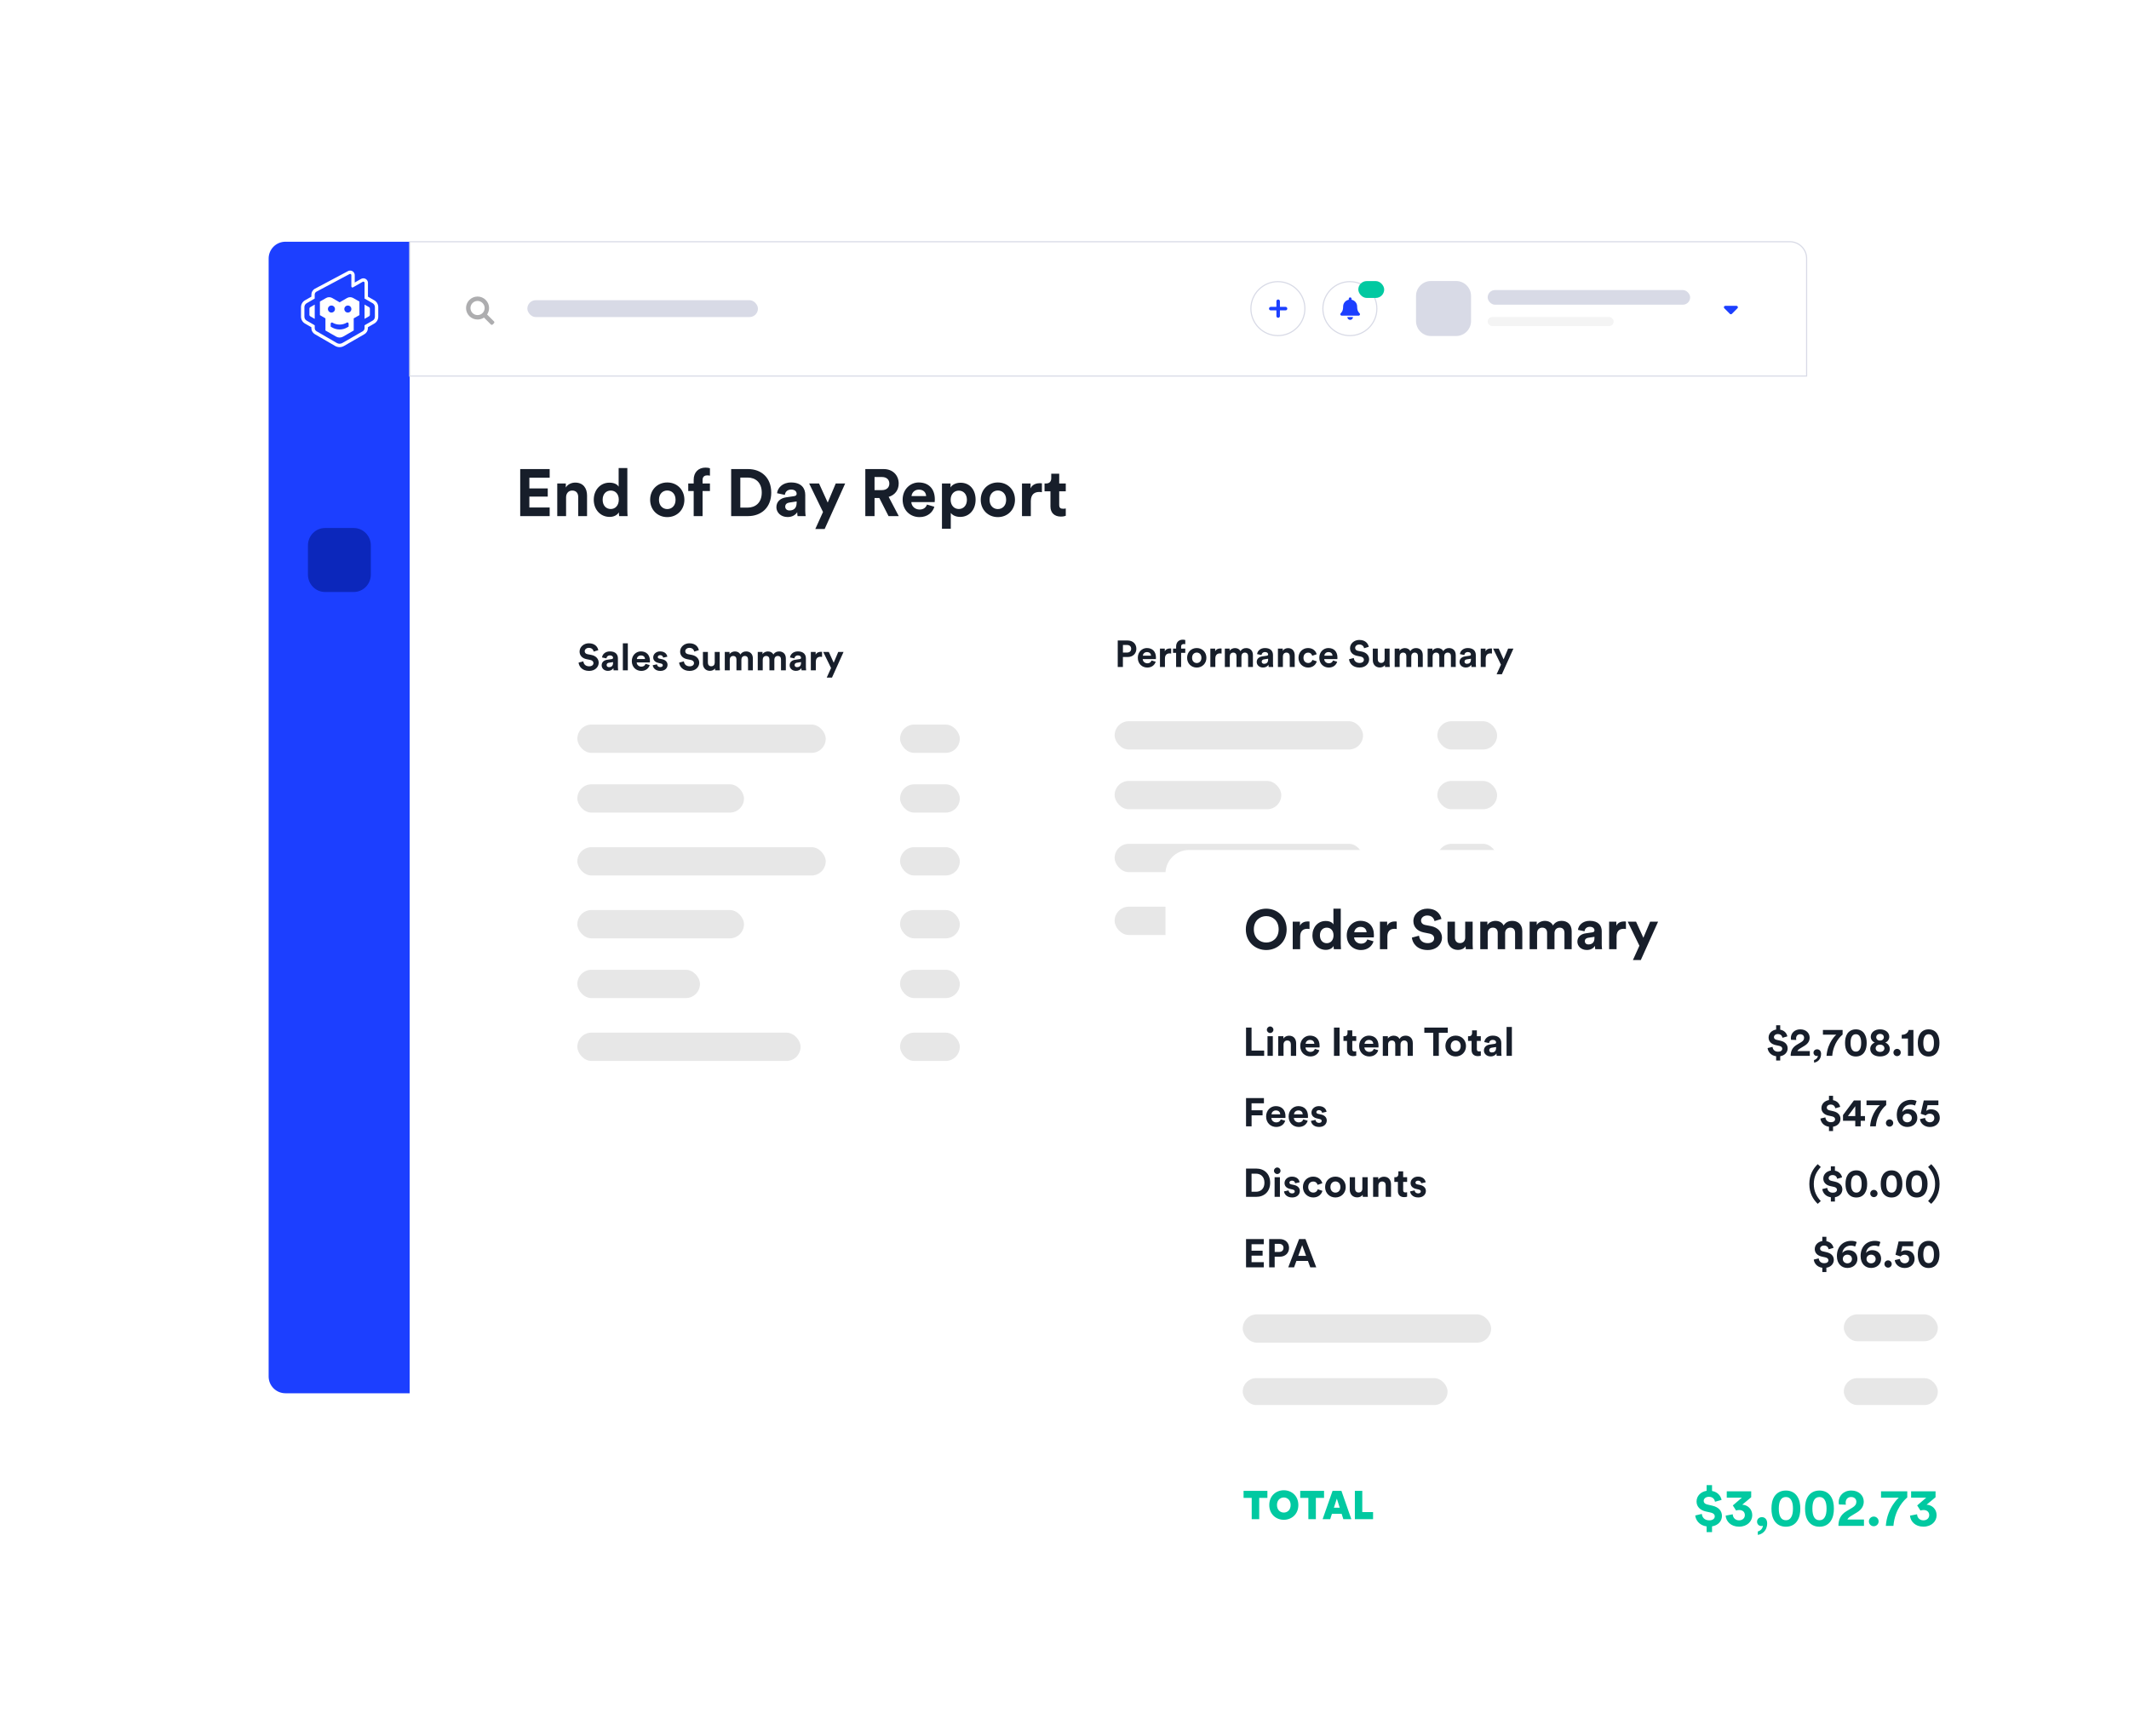 <?xml version="1.0" encoding="utf-8"?>
<svg xmlns="http://www.w3.org/2000/svg" width="634" height="517" viewBox="0 0 634 517" fill="none">
<g filter="url(#filter0_d)">
<rect x="80" y="72" width="458" height="343" rx="5" fill="white"/>
</g>
<g filter="url(#filter1_d)">
<rect x="80" y="72" width="458" height="343" rx="5" fill="white"/>
</g>
<path d="M163.688 153.729V151.159H157.641V147.918H163.115V145.487H157.641V142.286H163.688V139.717H154.914V153.729H163.688ZM168.575 148.136C168.575 147.009 169.246 146.12 170.393 146.12C171.658 146.12 172.191 146.97 172.191 148.057V153.729H174.82V147.602C174.82 145.468 173.713 143.748 171.302 143.748C170.254 143.748 169.088 144.203 168.495 145.211V144.005H165.946V153.729H168.575V148.136ZM186.817 139.42H184.228V144.974C183.951 144.46 183.161 143.768 181.481 143.768C178.734 143.768 176.817 146.001 176.817 148.847C176.817 151.792 178.793 153.966 181.56 153.966C182.865 153.966 183.853 153.373 184.287 152.602C184.287 153.057 184.347 153.531 184.386 153.729H186.896C186.857 153.333 186.817 152.622 186.817 151.97V139.42ZM179.465 148.847C179.465 147.108 180.533 146.12 181.876 146.12C183.22 146.12 184.268 147.088 184.268 148.827C184.268 150.586 183.22 151.614 181.876 151.614C180.493 151.614 179.465 150.586 179.465 148.847ZM198.706 151.634C197.422 151.634 196.236 150.685 196.236 148.867C196.236 147.029 197.422 146.1 198.706 146.1C199.991 146.1 201.177 147.029 201.177 148.867C201.177 150.705 199.991 151.634 198.706 151.634ZM198.706 143.709C195.801 143.709 193.608 145.863 193.608 148.867C193.608 151.851 195.801 154.025 198.706 154.025C201.612 154.025 203.805 151.851 203.805 148.867C203.805 145.863 201.612 143.709 198.706 143.709ZM210.584 141.594C211.019 141.594 211.276 141.654 211.415 141.693V139.48C211.197 139.381 210.664 139.282 210.11 139.282C207.956 139.282 206.573 140.705 206.573 142.899V144.005H204.952V146.258H206.573V153.729H209.221V146.258H211.415V144.005H209.221V142.938C209.221 141.851 209.992 141.594 210.584 141.594ZM220.461 151.199V142.246H222.655C224.947 142.246 226.844 143.689 226.844 146.733C226.844 149.776 224.927 151.199 222.635 151.199H220.461ZM222.734 153.729C226.726 153.729 229.67 151.159 229.67 146.733C229.67 142.306 226.745 139.717 222.753 139.717H217.734V153.729H222.734ZM231.204 151.08C231.204 152.602 232.468 154.005 234.544 154.005C235.986 154.005 236.915 153.333 237.409 152.563C237.409 152.938 237.449 153.472 237.508 153.729H239.919C239.86 153.393 239.8 152.701 239.8 152.187V147.404C239.8 145.448 238.654 143.709 235.571 143.709C232.962 143.709 231.559 145.389 231.401 146.91L233.733 147.404C233.812 146.555 234.445 145.823 235.591 145.823C236.698 145.823 237.231 146.397 237.231 147.088C237.231 147.424 237.053 147.701 236.5 147.78L234.109 148.136C232.488 148.373 231.204 149.341 231.204 151.08ZM235.097 152.049C234.247 152.049 233.832 151.495 233.832 150.922C233.832 150.171 234.366 149.796 235.038 149.697L237.231 149.361V149.796C237.231 151.515 236.204 152.049 235.097 152.049ZM245.581 157.562L251.688 144.005H248.881L246.49 149.697L243.901 144.005H240.957L245.087 152.503L242.795 157.562H245.581ZM264.601 153.729H267.644L264.64 147.997C266.478 147.464 267.624 145.982 267.624 144.025C267.624 141.594 265.885 139.717 263.158 139.717H257.684V153.729H260.431V148.333H261.854L264.601 153.729ZM260.431 145.982V142.088H262.644C264.027 142.088 264.838 142.859 264.838 144.045C264.838 145.191 264.027 145.982 262.644 145.982H260.431ZM271.447 147.76C271.507 146.871 272.258 145.843 273.621 145.843C275.123 145.843 275.756 146.792 275.795 147.76H271.447ZM276.052 150.29C275.736 151.159 275.064 151.772 273.839 151.772C272.534 151.772 271.447 150.843 271.388 149.559H278.344C278.344 149.519 278.384 149.124 278.384 148.748C278.384 145.626 276.586 143.709 273.582 143.709C271.092 143.709 268.799 145.725 268.799 148.827C268.799 152.108 271.151 154.025 273.819 154.025C276.21 154.025 277.752 152.622 278.246 150.942L276.052 150.29ZM283.136 157.483V152.78C283.611 153.432 284.599 153.966 285.943 153.966C288.69 153.966 290.528 151.792 290.528 148.847C290.528 145.962 288.887 143.788 286.042 143.788C284.579 143.788 283.492 144.44 283.057 145.191V144.005H280.508V157.483H283.136ZM287.939 148.867C287.939 150.606 286.872 151.614 285.528 151.614C284.184 151.614 283.097 150.586 283.097 148.867C283.097 147.148 284.184 146.14 285.528 146.14C286.872 146.14 287.939 147.148 287.939 148.867ZM297.153 151.634C295.869 151.634 294.683 150.685 294.683 148.867C294.683 147.029 295.869 146.1 297.153 146.1C298.438 146.1 299.624 147.029 299.624 148.867C299.624 150.705 298.438 151.634 297.153 151.634ZM297.153 143.709C294.248 143.709 292.054 145.863 292.054 148.867C292.054 151.851 294.248 154.025 297.153 154.025C300.058 154.025 302.252 151.851 302.252 148.867C302.252 145.863 300.058 143.709 297.153 143.709ZM310.272 143.966C310.074 143.946 309.876 143.926 309.659 143.926C308.829 143.926 307.485 144.163 306.892 145.448V144.005H304.343V153.729H306.971V149.282C306.971 147.187 308.137 146.535 309.481 146.535C309.718 146.535 309.975 146.555 310.272 146.614V143.966ZM315.424 141.1H313.052V142.464C313.052 143.333 312.578 144.005 311.55 144.005H311.056V146.337H312.815V150.863C312.815 152.74 314.001 153.867 315.898 153.867C316.669 153.867 317.143 153.729 317.38 153.63V151.456C317.242 151.495 316.886 151.535 316.57 151.535C315.819 151.535 315.424 151.258 315.424 150.408V146.337H317.38V144.005H315.424V141.1Z" fill="#171E2A"/>
<path d="M80 77C80 74.239 82.239 72 85 72H122V415H85C82.239 415 80 412.761 80 410V77Z" fill="#1C3FFF"/>
<g clip-path="url(#clip0)">
<path d="M92.141 91.897V93.796C92.141 93.96 92.232 94.116 92.379 94.206L93.724 94.984V90.726L92.379 91.504C92.232 91.577 92.141 91.733 92.141 91.897ZM109.91 91.495L108.565 90.717V94.976L109.91 94.198C110.058 94.116 110.148 93.96 110.148 93.788V91.888C110.148 91.733 110.058 91.577 109.91 91.495ZM111.476 89.456L109.82 88.506L109.574 88.367V84.264C109.574 83.511 108.959 82.897 108.205 82.897C107.967 82.897 107.729 82.962 107.524 83.077L106.376 83.732L105.638 84.158V83.306V81.963C105.638 81.595 105.482 81.234 105.22 80.981C104.966 80.735 104.63 80.596 104.269 80.596C104.047 80.596 103.826 80.653 103.629 80.76L93.781 86.001C93.126 86.353 92.724 87.024 92.724 87.769V88.367L92.478 88.506L90.813 89.456C90.092 89.874 89.641 90.644 89.641 91.479V94.345C89.641 95.18 90.092 95.95 90.813 96.368L92.469 97.326L92.716 97.465V97.744C92.724 98.489 93.126 99.177 93.773 99.553L99.808 103.05C100.21 103.279 100.661 103.402 101.128 103.402C101.588 103.402 102.038 103.279 102.44 103.05L108.508 99.553C109.156 99.185 109.558 98.489 109.566 97.744V97.465L109.812 97.326L111.468 96.368C112.19 95.95 112.641 95.18 112.641 94.345V91.479C112.641 90.644 112.198 89.874 111.476 89.456ZM111.64 94.345C111.64 94.82 111.386 95.262 110.968 95.5L108.565 96.884V97.711C108.565 98.112 108.352 98.481 108.008 98.677L101.94 102.174C101.44 102.461 100.817 102.461 100.317 102.174L94.282 98.677C93.937 98.481 93.724 98.112 93.724 97.711V96.884L91.322 95.5C90.912 95.262 90.649 94.82 90.649 94.345V91.479C90.649 91.004 90.903 90.562 91.313 90.324L93.716 88.932V87.753C93.716 87.385 93.921 87.04 94.249 86.868L104.097 81.627C104.343 81.496 104.638 81.677 104.63 81.947V85.304C104.63 85.558 104.9 85.714 105.122 85.591L108.016 83.929C108.262 83.79 108.565 83.961 108.565 84.248V88.932L110.968 90.316C111.386 90.554 111.64 90.996 111.64 91.471V94.345ZM105.171 88.76C104.613 88.441 103.924 88.441 103.367 88.76L101.145 90.046L98.923 88.76C98.365 88.441 97.676 88.441 97.119 88.76L95.266 89.825V93.862L96.914 94.828V98.44L100.095 100.266C100.743 100.634 101.53 100.634 102.178 100.266L105.335 98.44V94.828L107.04 93.854L107.024 89.817L105.171 88.76ZM97.652 92.052C97.652 91.471 98.119 91.004 98.701 91.004C99.283 91.004 99.751 91.471 99.751 92.052C99.751 92.634 99.283 93.1 98.701 93.1C98.119 93.1 97.652 92.626 97.652 92.052ZM103.818 97.277L103.4 97.523C102.006 98.341 100.276 98.341 98.882 97.531L98.472 97.285V96.417C98.472 96.139 98.775 95.967 99.013 96.106C100.325 96.876 101.956 96.876 103.268 96.098L103.277 96.09C103.514 95.95 103.818 96.122 103.818 96.401V97.277ZM103.588 93.1C103.006 93.1 102.539 92.634 102.539 92.052C102.539 91.471 103.006 91.004 103.588 91.004C104.17 91.004 104.638 91.471 104.638 92.052C104.638 92.626 104.17 93.1 103.588 93.1Z" fill="white"/>
</g>
<path d="M105.346 148.913H96.787C93.991 148.913 91.703 146.625 91.703 143.829V135.271C91.703 132.474 93.991 130.187 96.787 130.187H105.346C108.142 130.187 110.43 132.474 110.43 135.271V143.829C110.43 146.625 108.142 148.913 105.346 148.913Z" fill="#1C3FFF"/>
<path d="M105.346 176.333H96.787C93.991 176.333 91.703 174.005 91.703 171.159V162.447C91.703 159.601 93.991 157.272 96.787 157.272H105.346C108.142 157.272 110.43 159.601 110.43 162.447V171.159C110.43 174.005 108.142 176.333 105.346 176.333Z" fill="#0C27BB"/>
<path d="M105.346 203.421H96.787C93.991 203.421 91.703 201.133 91.703 198.337V189.778C91.703 186.982 93.991 184.694 96.787 184.694H105.346C108.142 184.694 110.43 186.982 110.43 189.778V198.337C110.43 201.133 108.142 203.421 105.346 203.421Z" fill="#1C3FFF"/>
<path d="M122 72H533C535.761 72 538 74.239 538 77V112H122V72Z" fill="white" stroke="#D8DAE6" stroke-width="0.335" stroke-miterlimit="10"/>
<path d="M147.096 95.718L145.051 93.676C145.414 93.117 145.645 92.458 145.645 91.75C145.645 89.874 144.094 88.326 142.214 88.326C140.317 88.326 138.783 89.874 138.783 91.75C138.783 93.643 140.317 95.174 142.214 95.174C142.907 95.174 143.567 94.96 144.127 94.598L146.173 96.639C146.321 96.804 146.568 96.804 146.733 96.639L147.096 96.277C147.261 96.113 147.261 95.866 147.096 95.718ZM140.103 91.75C140.103 90.598 141.043 89.643 142.214 89.643C143.369 89.643 144.325 90.598 144.325 91.75C144.325 92.919 143.369 93.857 142.214 93.857C141.043 93.857 140.103 92.919 140.103 91.75Z" fill="#ADADAF"/>
<rect x="157.041" y="89.418" width="68.667" height="5.024" rx="2.512" fill="#D8DAE6"/>
<path d="M433.617 100.089H426.128C423.682 100.089 421.68 98.087 421.68 95.64V88.152C421.68 85.705 423.682 83.703 426.128 83.703H433.617C436.064 83.703 438.065 85.705 438.065 88.152V95.64C438.065 98.087 436.064 100.089 433.617 100.089Z" fill="#D8DAE6"/>
<rect x="443.018" y="86.401" width="60.293" height="4.354" rx="2.177" fill="#D8DAE6"/>
<rect x="443.018" y="94.44" width="37.516" height="2.68" rx="1.34" fill="#F4F4F4"/>
<path d="M517.413 91.812C517.531 91.695 517.57 91.511 517.505 91.355C517.439 91.197 517.282 91.093 517.125 91.093H513.776C513.606 91.093 513.449 91.197 513.383 91.355C513.318 91.511 513.357 91.695 513.475 91.812L515.149 93.487C515.228 93.566 515.333 93.605 515.45 93.605C515.555 93.605 515.66 93.566 515.738 93.487L517.413 91.812Z" fill="#1C3FFF"/>
<path d="M388.585 91.931C388.585 96.371 384.986 99.97 380.546 99.97C376.107 99.97 372.507 96.371 372.507 91.931C372.507 87.491 376.107 83.892 380.546 83.892C384.986 83.892 388.585 87.491 388.585 91.931Z" fill="white" stroke="#D8DAE6" stroke-width="0.335" stroke-miterlimit="10"/>
<path d="M383.351 91.928C383.351 91.64 383.116 91.404 382.828 91.404H381.153V89.729C381.153 89.442 380.918 89.206 380.63 89.206C380.329 89.206 380.106 89.442 380.106 89.729V91.404H378.432C378.131 91.404 377.908 91.64 377.908 91.928C377.908 92.229 378.131 92.451 378.432 92.451H380.106V94.126C380.106 94.427 380.329 94.649 380.63 94.649C380.918 94.649 381.153 94.427 381.153 94.126V92.451H382.828C383.116 92.451 383.351 92.229 383.351 91.928Z" fill="#1C3FFF"/>
<path d="M410.023 91.931C410.023 96.371 406.424 99.97 401.984 99.97C397.544 99.97 393.945 96.371 393.945 91.931C393.945 87.491 397.544 83.892 401.984 83.892C406.424 83.892 410.023 87.491 410.023 91.931Z" fill="white" stroke="#D8DAE6" stroke-width="0.335" stroke-miterlimit="10"/>
<path d="M402.068 95.279C402.526 95.279 402.905 94.913 402.905 94.442H401.23C401.23 94.913 401.597 95.279 402.068 95.279ZM404.881 93.33C404.632 93.055 404.148 92.649 404.148 91.302C404.148 90.294 403.441 89.483 402.486 89.274V88.999C402.486 88.776 402.29 88.58 402.068 88.58C401.832 88.58 401.649 88.776 401.649 88.999V89.274C400.681 89.483 399.974 90.294 399.974 91.302C399.974 92.649 399.49 93.055 399.241 93.33C399.163 93.408 399.137 93.513 399.137 93.605C399.137 93.827 399.307 94.023 399.555 94.023H404.567C404.828 94.023 404.985 93.827 404.999 93.605C404.999 93.513 404.959 93.408 404.881 93.33Z" fill="#1C3FFF"/>
<rect x="404.496" y="83.723" width="7.704" height="5.024" rx="2.512" fill="#01C9A1"/>
<g filter="url(#filter2_d)">
<rect x="155.074" y="176.5" width="148" height="157" rx="4.682" fill="white"/>
</g>
<rect x="171.928" y="215.826" width="73.971" height="8.427" rx="4.214" fill="#E7E7E7"/>
<rect x="268.035" y="215.826" width="17.791" height="8.427" rx="4.214" fill="#E7E7E7"/>
<rect x="171.928" y="252.344" width="73.971" height="8.427" rx="4.214" fill="#E7E7E7"/>
<rect x="268.035" y="252.344" width="17.791" height="8.427" rx="4.214" fill="#E7E7E7"/>
<rect x="171.928" y="307.588" width="66.48" height="8.427" rx="4.214" fill="#E7E7E7"/>
<rect x="268.035" y="307.588" width="17.791" height="8.427" rx="4.214" fill="#E7E7E7"/>
<rect x="171.928" y="271.07" width="49.626" height="8.427" rx="4.214" fill="#E7E7E7"/>
<rect x="268.035" y="271.07" width="17.791" height="8.427" rx="4.214" fill="#E7E7E7"/>
<rect x="171.928" y="288.86" width="36.517" height="8.427" rx="4.214" fill="#E7E7E7"/>
<rect x="268.035" y="288.86" width="17.791" height="8.427" rx="4.214" fill="#E7E7E7"/>
<rect x="171.928" y="233.617" width="49.626" height="8.427" rx="4.214" fill="#E7E7E7"/>
<rect x="268.035" y="233.617" width="17.791" height="8.427" rx="4.214" fill="#E7E7E7"/>
<path d="M178.173 193.661C177.995 192.77 177.26 191.613 175.346 191.613C173.854 191.613 172.596 192.681 172.596 194.084C172.596 195.275 173.408 196.088 174.666 196.344L175.769 196.567C176.381 196.689 176.726 197.045 176.726 197.502C176.726 198.059 176.27 198.47 175.446 198.47C174.332 198.47 173.787 197.769 173.72 196.99L172.295 197.368C172.418 198.493 173.342 199.84 175.435 199.84C177.272 199.84 178.285 198.615 178.285 197.402C178.285 196.288 177.517 195.353 176.08 195.075L174.978 194.863C174.399 194.752 174.121 194.407 174.121 193.973C174.121 193.449 174.611 192.971 175.357 192.971C176.359 192.971 176.715 193.65 176.793 194.084L178.173 193.661ZM179.168 198.181C179.168 199.038 179.88 199.829 181.049 199.829C181.862 199.829 182.385 199.45 182.664 199.016C182.664 199.228 182.686 199.528 182.719 199.673H184.078C184.044 199.484 184.011 199.094 184.011 198.804V196.11C184.011 195.008 183.365 194.028 181.628 194.028C180.159 194.028 179.368 194.975 179.279 195.832L180.593 196.11C180.637 195.632 180.994 195.22 181.639 195.22C182.263 195.22 182.563 195.542 182.563 195.932C182.563 196.121 182.463 196.277 182.152 196.322L180.804 196.522C179.892 196.656 179.168 197.201 179.168 198.181ZM181.361 198.727C180.882 198.727 180.649 198.415 180.649 198.092C180.649 197.669 180.949 197.457 181.328 197.402L182.563 197.212V197.457C182.563 198.426 181.985 198.727 181.361 198.727ZM186.962 199.673V191.613H185.481V199.673H186.962ZM189.64 196.311C189.674 195.81 190.097 195.231 190.865 195.231C191.711 195.231 192.067 195.765 192.089 196.311H189.64ZM192.234 197.736C192.056 198.226 191.677 198.571 190.987 198.571C190.252 198.571 189.64 198.047 189.607 197.324H193.526C193.526 197.302 193.548 197.079 193.548 196.867C193.548 195.108 192.535 194.028 190.842 194.028C189.44 194.028 188.148 195.164 188.148 196.912C188.148 198.76 189.473 199.84 190.976 199.84C192.323 199.84 193.192 199.049 193.47 198.103L192.234 197.736ZM194.377 198.148C194.444 198.771 195.012 199.84 196.659 199.84C198.095 199.84 198.786 198.927 198.786 198.036C198.786 197.235 198.24 196.578 197.16 196.355L196.381 196.188C196.08 196.133 195.88 195.966 195.88 195.698C195.88 195.387 196.192 195.153 196.581 195.153C197.205 195.153 197.439 195.565 197.483 195.888L198.719 195.609C198.652 195.019 198.129 194.028 196.57 194.028C195.39 194.028 194.522 194.841 194.522 195.821C194.522 196.589 195 197.224 196.058 197.457L196.782 197.624C197.205 197.713 197.372 197.914 197.372 198.159C197.372 198.448 197.138 198.704 196.648 198.704C196.002 198.704 195.68 198.303 195.646 197.869L194.377 198.148ZM208.115 193.661C207.937 192.77 207.202 191.613 205.287 191.613C203.796 191.613 202.538 192.681 202.538 194.084C202.538 195.275 203.35 196.088 204.608 196.344L205.711 196.567C206.323 196.689 206.668 197.045 206.668 197.502C206.668 198.059 206.212 198.47 205.388 198.47C204.274 198.47 203.729 197.769 203.662 196.99L202.237 197.368C202.359 198.493 203.284 199.84 205.377 199.84C207.214 199.84 208.227 198.615 208.227 197.402C208.227 196.288 207.458 195.353 206.022 195.075L204.92 194.863C204.341 194.752 204.063 194.407 204.063 193.973C204.063 193.449 204.553 192.971 205.299 192.971C206.301 192.971 206.657 193.65 206.735 194.084L208.115 193.661ZM212.963 199.673H214.377C214.355 199.484 214.321 199.105 214.321 198.682V194.195H212.841V197.379C212.841 198.014 212.462 198.459 211.805 198.459C211.115 198.459 210.803 197.969 210.803 197.357V194.195H209.323V197.658C209.323 198.849 210.08 199.818 211.404 199.818C211.983 199.818 212.618 199.595 212.919 199.083C212.919 199.305 212.941 199.562 212.963 199.673ZM217.317 199.673V196.467C217.317 195.865 217.696 195.387 218.341 195.387C219.009 195.387 219.31 195.832 219.31 196.422V199.673H220.779V196.467C220.779 195.876 221.158 195.387 221.793 195.387C222.472 195.387 222.761 195.832 222.761 196.422V199.673H224.197V196.121C224.197 194.652 223.229 194.04 222.216 194.04C221.492 194.04 220.913 194.284 220.479 194.952C220.2 194.362 219.599 194.04 218.853 194.04C218.252 194.04 217.551 194.329 217.25 194.863V194.195H215.836V199.673H217.317ZM227.135 199.673V196.467C227.135 195.865 227.513 195.387 228.159 195.387C228.827 195.387 229.127 195.832 229.127 196.422V199.673H230.597V196.467C230.597 195.876 230.975 195.387 231.61 195.387C232.289 195.387 232.579 195.832 232.579 196.422V199.673H234.015V196.121C234.015 194.652 233.046 194.04 232.033 194.04C231.309 194.04 230.731 194.284 230.296 194.952C230.018 194.362 229.417 194.04 228.671 194.04C228.07 194.04 227.368 194.329 227.068 194.863V194.195H225.654V199.673H227.135ZM235.149 198.181C235.149 199.038 235.861 199.829 237.03 199.829C237.843 199.829 238.366 199.45 238.644 199.016C238.644 199.228 238.667 199.528 238.7 199.673H240.058C240.025 199.484 239.991 199.094 239.991 198.804V196.11C239.991 195.008 239.346 194.028 237.609 194.028C236.139 194.028 235.349 194.975 235.26 195.832L236.574 196.11C236.618 195.632 236.974 195.22 237.62 195.22C238.244 195.22 238.544 195.542 238.544 195.932C238.544 196.121 238.444 196.277 238.132 196.322L236.785 196.522C235.872 196.656 235.149 197.201 235.149 198.181ZM237.342 198.727C236.863 198.727 236.629 198.415 236.629 198.092C236.629 197.669 236.93 197.457 237.308 197.402L238.544 197.212V197.457C238.544 198.426 237.965 198.727 237.342 198.727ZM244.802 194.173C244.691 194.162 244.579 194.151 244.457 194.151C243.989 194.151 243.232 194.284 242.898 195.008V194.195H241.462V199.673H242.943V197.168C242.943 195.988 243.6 195.62 244.357 195.62C244.49 195.62 244.635 195.632 244.802 195.665V194.173ZM247.76 201.833L251.2 194.195H249.619L248.272 197.402L246.814 194.195H245.155L247.482 198.983L246.19 201.833H247.76Z" fill="#171E2A"/>
<g filter="url(#filter3_d)">
<rect x="315.074" y="175.5" width="150" height="121" rx="4.682" fill="white"/>
</g>
<rect x="331.93" y="214.826" width="73.971" height="8.427" rx="4.214" fill="#E7E7E7"/>
<rect x="428.035" y="214.826" width="17.791" height="8.427" rx="4.214" fill="#E7E7E7"/>
<rect x="331.93" y="251.344" width="73.971" height="8.427" rx="4.214" fill="#E7E7E7"/>
<rect x="428.035" y="251.344" width="17.791" height="8.427" rx="4.214" fill="#E7E7E7"/>
<rect x="331.93" y="270.07" width="49.626" height="8.427" rx="4.214" fill="#E7E7E7"/>
<rect x="428.035" y="270.07" width="17.791" height="8.427" rx="4.214" fill="#E7E7E7"/>
<rect x="331.93" y="232.617" width="49.626" height="8.427" rx="4.214" fill="#E7E7E7"/>
<rect x="428.035" y="232.617" width="17.791" height="8.427" rx="4.214" fill="#E7E7E7"/>
<path d="M334.401 194.375V192.115H335.615C336.383 192.115 336.851 192.55 336.851 193.251C336.851 193.93 336.383 194.375 335.615 194.375H334.401ZM335.804 195.7C337.363 195.7 338.398 194.676 338.398 193.24C338.398 191.815 337.363 190.779 335.804 190.779H332.854V198.673H334.39V195.7H335.804ZM340.325 195.311C340.358 194.81 340.781 194.231 341.549 194.231C342.395 194.231 342.752 194.765 342.774 195.311H340.325ZM342.919 196.736C342.741 197.226 342.362 197.571 341.672 197.571C340.937 197.571 340.325 197.047 340.291 196.324H344.21C344.21 196.302 344.232 196.079 344.232 195.867C344.232 194.108 343.219 193.028 341.527 193.028C340.124 193.028 338.833 194.164 338.833 195.912C338.833 197.76 340.158 198.84 341.661 198.84C343.008 198.84 343.876 198.049 344.154 197.103L342.919 196.736ZM348.769 193.173C348.657 193.162 348.546 193.151 348.424 193.151C347.956 193.151 347.199 193.284 346.865 194.008V193.195H345.429V198.673H346.91V196.168C346.91 194.988 347.566 194.62 348.323 194.62C348.457 194.62 348.602 194.632 348.769 194.665V193.173ZM352.495 191.837C352.74 191.837 352.885 191.871 352.963 191.893V190.646C352.84 190.59 352.54 190.535 352.228 190.535C351.014 190.535 350.235 191.336 350.235 192.572V193.195H349.322V194.465H350.235V198.673H351.727V194.465H352.963V193.195H351.727V192.594C351.727 191.982 352.161 191.837 352.495 191.837ZM356.382 197.493C355.659 197.493 354.991 196.958 354.991 195.934C354.991 194.899 355.659 194.375 356.382 194.375C357.106 194.375 357.774 194.899 357.774 195.934C357.774 196.969 357.106 197.493 356.382 197.493ZM356.382 193.028C354.746 193.028 353.51 194.242 353.51 195.934C353.51 197.615 354.746 198.84 356.382 198.84C358.019 198.84 359.255 197.615 359.255 195.934C359.255 194.242 358.019 193.028 356.382 193.028ZM363.772 193.173C363.661 193.162 363.55 193.151 363.427 193.151C362.96 193.151 362.203 193.284 361.869 194.008V193.195H360.432V198.673H361.913V196.168C361.913 194.988 362.57 194.62 363.327 194.62C363.461 194.62 363.605 194.632 363.772 194.665V193.173ZM366.229 198.673V195.467C366.229 194.865 366.608 194.387 367.254 194.387C367.922 194.387 368.222 194.832 368.222 195.422V198.673H369.692V195.467C369.692 194.876 370.07 194.387 370.705 194.387C371.384 194.387 371.673 194.832 371.673 195.422V198.673H373.11V195.121C373.11 193.652 372.141 193.04 371.128 193.04C370.404 193.04 369.825 193.284 369.391 193.952C369.113 193.362 368.512 193.04 367.766 193.04C367.165 193.04 366.463 193.329 366.163 193.863V193.195H364.749V198.673H366.229ZM374.243 197.181C374.243 198.038 374.956 198.829 376.125 198.829C376.938 198.829 377.461 198.45 377.739 198.016C377.739 198.228 377.761 198.528 377.795 198.673H379.153C379.12 198.484 379.086 198.094 379.086 197.804V195.11C379.086 194.008 378.441 193.028 376.704 193.028C375.234 193.028 374.444 193.975 374.355 194.832L375.668 195.11C375.713 194.632 376.069 194.22 376.715 194.22C377.338 194.22 377.639 194.542 377.639 194.932C377.639 195.121 377.539 195.277 377.227 195.322L375.88 195.522C374.967 195.656 374.243 196.201 374.243 197.181ZM376.437 197.727C375.958 197.727 375.724 197.415 375.724 197.092C375.724 196.669 376.025 196.457 376.403 196.402L377.639 196.212V196.457C377.639 197.426 377.06 197.727 376.437 197.727ZM382.037 195.522C382.037 194.888 382.416 194.387 383.062 194.387C383.774 194.387 384.075 194.865 384.075 195.478V198.673H385.556V195.222C385.556 194.019 384.932 193.051 383.574 193.051C382.984 193.051 382.327 193.307 381.993 193.874V193.195H380.557V198.673H382.037V195.522ZM389.553 194.398C390.288 194.398 390.633 194.865 390.767 195.322L392.092 194.876C391.858 193.952 391.012 193.028 389.52 193.028C387.928 193.028 386.681 194.242 386.681 195.934C386.681 197.615 387.95 198.84 389.564 198.84C391.023 198.84 391.88 197.905 392.125 196.992L390.822 196.558C390.7 196.981 390.321 197.482 389.564 197.482C388.807 197.482 388.162 196.925 388.162 195.934C388.162 194.943 388.796 194.398 389.553 194.398ZM394.37 195.311C394.403 194.81 394.827 194.231 395.595 194.231C396.441 194.231 396.797 194.765 396.819 195.311H394.37ZM396.964 196.736C396.786 197.226 396.407 197.571 395.717 197.571C394.982 197.571 394.37 197.047 394.337 196.324H398.256C398.256 196.302 398.278 196.079 398.278 195.867C398.278 194.108 397.265 193.028 395.572 193.028C394.17 193.028 392.878 194.164 392.878 195.912C392.878 197.76 394.203 198.84 395.706 198.84C397.053 198.84 397.922 198.049 398.2 197.103L396.964 196.736ZM407.605 192.661C407.427 191.77 406.692 190.613 404.777 190.613C403.285 190.613 402.027 191.681 402.027 193.084C402.027 194.275 402.84 195.088 404.098 195.344L405.2 195.567C405.812 195.689 406.158 196.045 406.158 196.502C406.158 197.059 405.701 197.47 404.877 197.47C403.764 197.47 403.218 196.769 403.152 195.99L401.727 196.368C401.849 197.493 402.773 198.84 404.866 198.84C406.703 198.84 407.716 197.615 407.716 196.402C407.716 195.288 406.948 194.353 405.512 194.075L404.41 193.863C403.831 193.752 403.552 193.407 403.552 192.973C403.552 192.449 404.042 191.971 404.788 191.971C405.79 191.971 406.146 192.65 406.224 193.084L407.605 192.661ZM412.453 198.673H413.867C413.844 198.484 413.811 198.105 413.811 197.682V193.195H412.33V196.379C412.33 197.014 411.952 197.459 411.295 197.459C410.605 197.459 410.293 196.969 410.293 196.357V193.195H408.812V196.658C408.812 197.849 409.569 198.818 410.894 198.818C411.473 198.818 412.108 198.595 412.408 198.083C412.408 198.305 412.43 198.562 412.453 198.673ZM416.807 198.673V195.467C416.807 194.865 417.185 194.387 417.831 194.387C418.499 194.387 418.799 194.832 418.799 195.422V198.673H420.269V195.467C420.269 194.876 420.648 194.387 421.282 194.387C421.961 194.387 422.251 194.832 422.251 195.422V198.673H423.687V195.121C423.687 193.652 422.718 193.04 421.705 193.04C420.982 193.04 420.403 193.284 419.968 193.952C419.69 193.362 419.089 193.04 418.343 193.04C417.742 193.04 417.04 193.329 416.74 193.863V193.195H415.326V198.673H416.807ZM426.624 198.673V195.467C426.624 194.865 427.003 194.387 427.648 194.387C428.316 194.387 428.617 194.832 428.617 195.422V198.673H430.087V195.467C430.087 194.876 430.465 194.387 431.1 194.387C431.779 194.387 432.068 194.832 432.068 195.422V198.673H433.504V195.121C433.504 193.652 432.536 193.04 431.523 193.04C430.799 193.04 430.22 193.284 429.786 193.952C429.508 193.362 428.906 193.04 428.161 193.04C427.559 193.04 426.858 193.329 426.557 193.863V193.195H425.143V198.673H426.624ZM434.638 197.181C434.638 198.038 435.351 198.829 436.52 198.829C437.332 198.829 437.856 198.45 438.134 198.016C438.134 198.228 438.156 198.528 438.19 198.673H439.548C439.514 198.484 439.481 198.094 439.481 197.804V195.11C439.481 194.008 438.835 193.028 437.099 193.028C435.629 193.028 434.839 193.975 434.749 194.832L436.063 195.11C436.108 194.632 436.464 194.22 437.11 194.22C437.733 194.22 438.034 194.542 438.034 194.932C438.034 195.121 437.934 195.277 437.622 195.322L436.275 195.522C435.362 195.656 434.638 196.201 434.638 197.181ZM436.831 197.727C436.353 197.727 436.119 197.415 436.119 197.092C436.119 196.669 436.419 196.457 436.798 196.402L438.034 196.212V196.457C438.034 197.426 437.455 197.727 436.831 197.727ZM444.291 193.173C444.18 193.162 444.069 193.151 443.946 193.151C443.479 193.151 442.722 193.284 442.388 194.008V193.195H440.952V198.673H442.432V196.168C442.432 194.988 443.089 194.62 443.846 194.62C443.98 194.62 444.124 194.632 444.291 194.665V193.173ZM447.249 200.833L450.69 193.195H449.109L447.762 196.402L446.303 193.195H444.644L446.971 197.983L445.68 200.833H447.249Z" fill="#171E2A"/>
<g filter="url(#filter4_d)">
<rect x="347.074" y="248.5" width="251" height="228" rx="7.011" fill="white"/>
</g>
<path d="M376.459 314.5V312.931H372.702V306.07H371.061V314.5H376.459ZM379.036 314.5V308.65H377.455V314.5H379.036ZM377.265 306.736C377.265 307.259 377.704 307.699 378.239 307.699C378.786 307.699 379.214 307.259 379.214 306.736C379.214 306.189 378.786 305.749 378.239 305.749C377.704 305.749 377.265 306.189 377.265 306.736ZM382.229 311.135C382.229 310.457 382.633 309.922 383.323 309.922C384.084 309.922 384.405 310.434 384.405 311.088V314.5H385.986V310.814C385.986 309.53 385.321 308.496 383.87 308.496C383.24 308.496 382.538 308.769 382.182 309.375V308.65H380.648V314.5H382.229V311.135ZM388.793 310.909C388.829 310.374 389.281 309.756 390.101 309.756C391.005 309.756 391.385 310.327 391.409 310.909H388.793ZM391.564 312.431C391.374 312.954 390.969 313.323 390.232 313.323C389.447 313.323 388.793 312.764 388.758 311.991H392.943C392.943 311.967 392.967 311.73 392.967 311.504C392.967 309.625 391.885 308.472 390.078 308.472C388.579 308.472 387.2 309.685 387.2 311.551C387.2 313.525 388.615 314.678 390.22 314.678C391.659 314.678 392.586 313.834 392.884 312.824L391.564 312.431ZM398.909 314.5V306.07H397.245V314.5H398.909ZM402.7 306.902H401.273V307.723C401.273 308.246 400.987 308.65 400.369 308.65H400.072V310.053H401.13V312.776C401.13 313.905 401.843 314.583 402.985 314.583C403.449 314.583 403.734 314.5 403.877 314.441V313.133C403.793 313.156 403.579 313.18 403.389 313.18C402.937 313.18 402.7 313.014 402.7 312.502V310.053H403.877V308.65H402.7V306.902ZM406.338 310.909C406.374 310.374 406.826 309.756 407.646 309.756C408.55 309.756 408.93 310.327 408.954 310.909H406.338ZM409.109 312.431C408.918 312.954 408.514 313.323 407.777 313.323C406.992 313.323 406.338 312.764 406.302 311.991H410.488C410.488 311.967 410.512 311.73 410.512 311.504C410.512 309.625 409.43 308.472 407.622 308.472C406.124 308.472 404.745 309.685 404.745 311.551C404.745 313.525 406.16 314.678 407.765 314.678C409.204 314.678 410.131 313.834 410.428 312.824L409.109 312.431ZM413.371 314.5V311.076C413.371 310.434 413.775 309.922 414.465 309.922C415.178 309.922 415.499 310.398 415.499 311.028V314.5H417.069V311.076C417.069 310.446 417.473 309.922 418.151 309.922C418.876 309.922 419.185 310.398 419.185 311.028V314.5H420.719V310.707C420.719 309.138 419.684 308.484 418.602 308.484C417.83 308.484 417.211 308.745 416.748 309.459C416.45 308.828 415.808 308.484 415.012 308.484C414.37 308.484 413.621 308.793 413.299 309.364V308.65H411.789V314.5H413.371ZM431.132 307.628V306.07H424.153V307.628H426.816V314.5H428.469V307.628H431.132ZM433.497 313.24C432.724 313.24 432.01 312.669 432.01 311.575C432.01 310.469 432.724 309.91 433.497 309.91C434.269 309.91 434.983 310.469 434.983 311.575C434.983 312.681 434.269 313.24 433.497 313.24ZM433.497 308.472C431.749 308.472 430.429 309.768 430.429 311.575C430.429 313.37 431.749 314.678 433.497 314.678C435.244 314.678 436.564 313.37 436.564 311.575C436.564 309.768 435.244 308.472 433.497 308.472ZM439.798 306.902H438.371V307.723C438.371 308.246 438.086 308.65 437.467 308.65H437.17V310.053H438.228V312.776C438.228 313.905 438.942 314.583 440.083 314.583C440.547 314.583 440.832 314.5 440.975 314.441V313.133C440.892 313.156 440.678 313.18 440.487 313.18C440.036 313.18 439.798 313.014 439.798 312.502V310.053H440.975V308.65H439.798V306.902ZM441.901 312.907C441.901 313.822 442.662 314.666 443.911 314.666C444.779 314.666 445.337 314.262 445.635 313.798C445.635 314.024 445.658 314.345 445.694 314.5H447.145C447.109 314.298 447.073 313.882 447.073 313.573V310.695C447.073 309.518 446.384 308.472 444.529 308.472C442.959 308.472 442.115 309.482 442.02 310.398L443.423 310.695C443.471 310.184 443.851 309.744 444.541 309.744C445.207 309.744 445.528 310.089 445.528 310.505C445.528 310.707 445.421 310.874 445.088 310.921L443.649 311.135C442.674 311.278 441.901 311.86 441.901 312.907ZM444.243 313.489C443.732 313.489 443.483 313.156 443.483 312.812C443.483 312.36 443.804 312.134 444.208 312.074L445.528 311.872V312.134C445.528 313.168 444.909 313.489 444.243 313.489ZM450.225 314.5V305.892H448.644V314.5H450.225Z" fill="#171E2A"/>
<path d="M530.134 315.891V314.607C531.561 314.381 532.346 313.37 532.346 312.277C532.346 311.206 531.668 310.315 530.17 309.982L529.088 309.732C528.529 309.613 528.267 309.304 528.267 308.935C528.267 308.448 528.683 308.008 529.444 308.008C530.419 308.008 530.729 308.698 530.8 309.114L532.262 308.698C532.096 307.901 531.501 306.95 530.134 306.7V305.392H528.921V306.664C527.649 306.867 526.674 307.794 526.674 309.054C526.674 310.196 527.471 311.004 528.755 311.29L529.849 311.527C530.443 311.658 530.74 311.967 530.74 312.372C530.74 312.895 530.289 313.263 529.516 313.263C528.422 313.263 527.922 312.574 527.851 311.825L526.377 312.181C526.484 313.192 527.269 314.393 528.921 314.619V315.891H530.134ZM534.919 309.768C534.884 309.637 534.86 309.482 534.86 309.34C534.86 308.614 535.264 308.056 536.084 308.056C536.857 308.056 537.25 308.555 537.25 309.114C537.25 309.649 536.988 310.053 536.334 310.446L535.062 311.206C533.683 312.039 533.255 313.145 533.243 314.5H538.95V313.085H535.252C535.371 312.788 535.621 312.574 535.918 312.384L537.404 311.48C538.355 310.897 538.902 310.089 538.902 309.09C538.902 307.746 537.844 306.605 536.12 306.605C534.325 306.605 533.302 307.83 533.302 309.185C533.302 309.375 533.338 309.613 533.362 309.72L534.919 309.768ZM540.048 313.549C540.048 314.12 540.453 314.536 541.035 314.536C541.166 314.536 541.297 314.5 541.344 314.464C541.321 315.118 540.75 315.63 540.215 315.748V316.509C541.095 316.402 542.307 315.665 542.307 313.917C542.307 313.145 541.867 312.55 541.13 312.55C540.512 312.55 540.048 312.978 540.048 313.549ZM548.714 306.783H542.852V308.198H546.823C546.823 308.198 544.243 310.35 543.922 314.5H545.623C545.967 310.612 548.131 308.65 548.714 308.151V306.783ZM551.082 310.648C551.082 309.839 551.201 309.149 551.499 308.686C551.736 308.305 552.105 308.056 552.664 308.056C553.235 308.056 553.579 308.305 553.817 308.686C554.126 309.149 554.245 309.839 554.245 310.648C554.245 311.456 554.126 312.146 553.817 312.609C553.579 312.99 553.235 313.24 552.664 313.24C552.105 313.24 551.736 312.99 551.499 312.609C551.201 312.146 551.082 311.456 551.082 310.648ZM549.442 310.648C549.442 311.635 549.596 312.598 550.119 313.394C550.631 314.155 551.463 314.69 552.664 314.69C553.865 314.69 554.697 314.155 555.196 313.394C555.72 312.598 555.886 311.635 555.886 310.648C555.886 309.661 555.72 308.698 555.196 307.901C554.697 307.14 553.865 306.605 552.664 306.605C551.463 306.605 550.631 307.14 550.119 307.901C549.596 308.698 549.442 309.661 549.442 310.648ZM559.856 309.946C559.142 309.946 558.726 309.482 558.726 308.935C558.726 308.424 559.142 307.96 559.856 307.96C560.581 307.96 560.997 308.424 560.997 308.935C560.997 309.482 560.581 309.946 559.856 309.946ZM559.856 313.323C559.011 313.323 558.56 312.8 558.56 312.253C558.56 311.694 558.988 311.159 559.856 311.159C560.724 311.159 561.163 311.694 561.163 312.253C561.163 312.8 560.712 313.323 559.856 313.323ZM559.856 314.678C561.615 314.678 562.769 313.751 562.769 312.419C562.769 311.587 562.222 310.838 561.413 310.541C562.186 310.255 562.614 309.494 562.614 308.817C562.614 307.521 561.461 306.605 559.856 306.605C558.25 306.605 557.097 307.521 557.097 308.817C557.097 309.506 557.537 310.255 558.31 310.541C557.489 310.85 556.943 311.587 556.943 312.419C556.943 313.751 558.096 314.678 559.856 314.678ZM563.852 313.501C563.852 314.096 564.339 314.583 564.934 314.583C565.54 314.583 566.027 314.096 566.027 313.501C566.027 312.907 565.54 312.419 564.934 312.419C564.339 312.419 563.852 312.907 563.852 313.501ZM569.802 314.5V306.783H568.387C568.232 307.592 567.448 308.222 566.318 308.234V309.34H568.173V314.5H569.802ZM572.749 310.648C572.749 309.839 572.868 309.149 573.165 308.686C573.403 308.305 573.772 308.056 574.331 308.056C574.901 308.056 575.246 308.305 575.484 308.686C575.793 309.149 575.912 309.839 575.912 310.648C575.912 311.456 575.793 312.146 575.484 312.609C575.246 312.99 574.901 313.24 574.331 313.24C573.772 313.24 573.403 312.99 573.165 312.609C572.868 312.146 572.749 311.456 572.749 310.648ZM571.108 310.648C571.108 311.635 571.263 312.598 571.786 313.394C572.297 314.155 573.13 314.69 574.331 314.69C575.531 314.69 576.364 314.155 576.863 313.394C577.386 312.598 577.553 311.635 577.553 310.648C577.553 309.661 577.386 308.698 576.863 307.901C576.364 307.14 575.531 306.605 574.331 306.605C573.13 306.605 572.297 307.14 571.786 307.901C571.263 308.698 571.108 309.661 571.108 310.648Z" fill="#171E2A"/>
<path d="M372.714 335.5V332.218H375.984V330.708H372.702V328.628H376.388V327.07H371.061V335.5H372.714ZM378.634 331.909C378.669 331.374 379.121 330.756 379.941 330.756C380.845 330.756 381.226 331.327 381.249 331.909H378.634ZM381.404 333.431C381.214 333.954 380.809 334.323 380.072 334.323C379.287 334.323 378.634 333.764 378.598 332.991H382.783C382.783 332.967 382.807 332.73 382.807 332.504C382.807 330.625 381.725 329.472 379.918 329.472C378.42 329.472 377.04 330.685 377.04 332.551C377.04 334.525 378.455 335.678 380.06 335.678C381.499 335.678 382.426 334.834 382.724 333.824L381.404 333.431ZM385.333 331.909C385.369 331.374 385.821 330.756 386.641 330.756C387.545 330.756 387.925 331.327 387.949 331.909H385.333ZM388.104 333.431C387.913 333.954 387.509 334.323 386.772 334.323C385.987 334.323 385.333 333.764 385.298 332.991H389.483C389.483 332.967 389.507 332.73 389.507 332.504C389.507 330.625 388.425 329.472 386.617 329.472C385.119 329.472 383.74 330.685 383.74 332.551C383.74 334.525 385.155 335.678 386.76 335.678C388.199 335.678 389.126 334.834 389.423 333.824L388.104 333.431ZM390.392 333.871C390.464 334.537 391.07 335.678 392.83 335.678C394.363 335.678 395.101 334.703 395.101 333.752C395.101 332.896 394.518 332.195 393.365 331.957L392.532 331.778C392.211 331.719 391.997 331.541 391.997 331.255C391.997 330.922 392.33 330.673 392.746 330.673C393.412 330.673 393.662 331.113 393.709 331.457L395.029 331.16C394.958 330.53 394.399 329.472 392.735 329.472C391.474 329.472 390.547 330.34 390.547 331.386C390.547 332.206 391.058 332.884 392.188 333.134L392.96 333.312C393.412 333.407 393.591 333.621 393.591 333.883C393.591 334.192 393.341 334.466 392.818 334.466C392.128 334.466 391.783 334.038 391.748 333.574L390.392 333.871Z" fill="#171E2A"/>
<path d="M545.867 336.891V335.607C547.294 335.381 548.079 334.37 548.079 333.277C548.079 332.206 547.401 331.315 545.903 330.982L544.821 330.732C544.262 330.613 544.001 330.304 544.001 329.935C544.001 329.448 544.417 329.008 545.178 329.008C546.153 329.008 546.462 329.698 546.533 330.114L547.996 329.698C547.829 328.901 547.235 327.95 545.867 327.7V326.392H544.655V327.664C543.382 327.867 542.407 328.794 542.407 330.054C542.407 331.196 543.204 332.004 544.488 332.29L545.582 332.527C546.177 332.658 546.474 332.967 546.474 333.372C546.474 333.895 546.022 334.263 545.249 334.263C544.155 334.263 543.656 333.574 543.584 332.825L542.11 333.181C542.217 334.192 543.002 335.393 544.655 335.619V336.891H545.867ZM548.833 333.847H552.484V335.5H554.101V333.847H555.373V332.444H554.101V327.783H552.079L548.833 332.135V333.847ZM552.484 332.444H550.284L552.484 329.496V332.444ZM561.695 327.783H555.834V329.198H559.805C559.805 329.198 557.225 331.35 556.904 335.5H558.604C558.949 331.612 561.113 329.65 561.695 329.151V327.783ZM561.611 334.501C561.611 335.096 562.098 335.583 562.693 335.583C563.299 335.583 563.786 335.096 563.786 334.501C563.786 333.907 563.299 333.419 562.693 333.419C562.098 333.419 561.611 333.907 561.611 334.501ZM570.747 327.962C570.426 327.771 569.843 327.605 569.13 327.605C566.585 327.605 564.849 329.365 564.849 332.135C564.849 334.466 566.288 335.678 567.976 335.678C569.677 335.678 570.961 334.549 570.961 332.967C570.961 331.374 569.879 330.375 568.297 330.375C567.394 330.375 566.752 330.803 566.466 331.231C566.645 329.781 567.715 329.02 569.023 329.02C569.51 329.02 569.962 329.151 570.295 329.293L570.747 327.962ZM566.609 333.003C566.609 332.206 567.227 331.719 567.964 331.719C568.714 331.719 569.332 332.206 569.332 333.003C569.332 333.8 568.714 334.299 567.964 334.299C567.251 334.299 566.609 333.788 566.609 333.003ZM571.754 333.336C571.85 334.549 573.015 335.69 574.691 335.69C576.546 335.69 577.652 334.442 577.652 333.003C577.652 331.35 576.558 330.423 575.012 330.423C574.501 330.423 573.954 330.589 573.621 330.899L574.002 329.198H577.236V327.783H572.884L571.968 331.743C572.135 331.79 573.312 332.195 573.467 332.254C573.716 331.969 574.132 331.731 574.656 331.731C575.369 331.731 576.023 332.147 576.023 333.027C576.023 333.8 575.428 334.287 574.691 334.287C573.871 334.287 573.324 333.705 573.288 332.991L571.754 333.336Z" fill="#171E2A"/>
<path d="M372.702 354.978V349.592H374.022C375.401 349.592 376.542 350.46 376.542 352.291C376.542 354.122 375.389 354.978 374.01 354.978H372.702ZM374.069 356.5C376.471 356.5 378.243 354.954 378.243 352.291C378.243 349.628 376.483 348.07 374.081 348.07H371.061V356.5H374.069ZM381.149 356.5V350.65H379.568V356.5H381.149ZM379.378 348.736C379.378 349.259 379.818 349.699 380.353 349.699C380.9 349.699 381.328 349.259 381.328 348.736C381.328 348.189 380.9 347.749 380.353 347.749C379.818 347.749 379.378 348.189 379.378 348.736ZM382.369 354.871C382.44 355.537 383.046 356.678 384.806 356.678C386.34 356.678 387.077 355.703 387.077 354.752C387.077 353.896 386.495 353.195 385.341 352.957L384.509 352.778C384.188 352.719 383.974 352.541 383.974 352.255C383.974 351.922 384.307 351.673 384.723 351.673C385.389 351.673 385.639 352.113 385.686 352.457L387.006 352.16C386.935 351.53 386.376 350.472 384.711 350.472C383.451 350.472 382.523 351.34 382.523 352.386C382.523 353.206 383.035 353.884 384.164 354.134L384.937 354.312C385.389 354.407 385.567 354.621 385.567 354.883C385.567 355.192 385.317 355.466 384.794 355.466C384.105 355.466 383.76 355.038 383.724 354.574L382.369 354.871ZM391.069 351.934C391.853 351.934 392.222 352.434 392.365 352.921L393.78 352.446C393.53 351.459 392.626 350.472 391.033 350.472C389.333 350.472 388.001 351.768 388.001 353.575C388.001 355.37 389.357 356.678 391.081 356.678C392.638 356.678 393.554 355.68 393.815 354.705L392.424 354.241C392.293 354.693 391.889 355.228 391.081 355.228C390.272 355.228 389.582 354.633 389.582 353.575C389.582 352.517 390.26 351.934 391.069 351.934ZM397.676 355.24C396.903 355.24 396.189 354.669 396.189 353.575C396.189 352.469 396.903 351.91 397.676 351.91C398.448 351.91 399.162 352.469 399.162 353.575C399.162 354.681 398.448 355.24 397.676 355.24ZM397.676 350.472C395.928 350.472 394.608 351.768 394.608 353.575C394.608 355.37 395.928 356.678 397.676 356.678C399.423 356.678 400.743 355.37 400.743 353.575C400.743 351.768 399.423 350.472 397.676 350.472ZM405.83 356.5H407.34C407.316 356.298 407.28 355.894 407.28 355.442V350.65H405.699V354.051C405.699 354.728 405.295 355.204 404.593 355.204C403.856 355.204 403.523 354.681 403.523 354.027V350.65H401.942V354.348C401.942 355.62 402.75 356.655 404.165 356.655C404.783 356.655 405.461 356.417 405.782 355.87C405.782 356.108 405.806 356.381 405.83 356.5ZM410.48 353.135C410.48 352.457 410.884 351.922 411.573 351.922C412.334 351.922 412.655 352.434 412.655 353.088V356.5H414.237V352.814C414.237 351.53 413.571 350.496 412.12 350.496C411.49 350.496 410.789 350.769 410.432 351.375V350.65H408.898V356.5H410.48V353.135ZM417.852 348.902H416.426V349.723C416.426 350.246 416.14 350.65 415.522 350.65H415.225V352.053H416.283V354.776C416.283 355.905 416.996 356.583 418.138 356.583C418.601 356.583 418.887 356.5 419.029 356.441V355.133C418.946 355.156 418.732 355.18 418.542 355.18C418.09 355.18 417.852 355.014 417.852 354.502V352.053H419.029V350.65H417.852V348.902ZM419.908 354.871C419.98 355.537 420.586 356.678 422.346 356.678C423.879 356.678 424.617 355.703 424.617 354.752C424.617 353.896 424.034 353.195 422.881 352.957L422.048 352.778C421.727 352.719 421.513 352.541 421.513 352.255C421.513 351.922 421.846 351.673 422.262 351.673C422.928 351.673 423.178 352.113 423.225 352.457L424.545 352.16C424.474 351.53 423.915 350.472 422.251 350.472C420.99 350.472 420.063 351.34 420.063 352.386C420.063 353.206 420.574 353.884 421.704 354.134L422.476 354.312C422.928 354.407 423.107 354.621 423.107 354.883C423.107 355.192 422.857 355.466 422.334 355.466C421.644 355.466 421.299 355.038 421.264 354.574L419.908 354.871Z" fill="#171E2A"/>
<path d="M538.805 352.671C538.805 355.394 539.91 357.225 541.301 358.581L542.217 357.748C540.945 356.393 540.136 354.812 540.136 352.671C540.136 350.531 540.945 348.962 542.217 347.606L541.301 346.762C539.91 348.129 538.805 349.949 538.805 352.671ZM546.425 357.891V356.607C547.852 356.381 548.636 355.37 548.636 354.277C548.636 353.206 547.959 352.315 546.46 351.982L545.378 351.732C544.82 351.613 544.558 351.304 544.558 350.935C544.558 350.448 544.974 350.008 545.735 350.008C546.71 350.008 547.019 350.698 547.091 351.114L548.553 350.698C548.387 349.901 547.792 348.95 546.425 348.7V347.392H545.212V348.664C543.94 348.867 542.965 349.794 542.965 351.054C542.965 352.196 543.761 353.004 545.045 353.29L546.139 353.527C546.734 353.658 547.031 353.967 547.031 354.372C547.031 354.895 546.579 355.263 545.806 355.263C544.713 355.263 544.213 354.574 544.142 353.825L542.667 354.181C542.774 355.192 543.559 356.393 545.212 356.619V357.891H546.425ZM551.222 352.648C551.222 351.839 551.341 351.149 551.638 350.686C551.876 350.305 552.244 350.056 552.803 350.056C553.374 350.056 553.719 350.305 553.956 350.686C554.266 351.149 554.385 351.839 554.385 352.648C554.385 353.456 554.266 354.146 553.956 354.609C553.719 354.99 553.374 355.24 552.803 355.24C552.244 355.24 551.876 354.99 551.638 354.609C551.341 354.146 551.222 353.456 551.222 352.648ZM549.581 352.648C549.581 353.635 549.736 354.598 550.259 355.394C550.77 356.155 551.602 356.69 552.803 356.69C554.004 356.69 554.836 356.155 555.336 355.394C555.859 354.598 556.025 353.635 556.025 352.648C556.025 351.661 555.859 350.698 555.336 349.901C554.836 349.14 554.004 348.605 552.803 348.605C551.602 348.605 550.77 349.14 550.259 349.901C549.736 350.698 549.581 351.661 549.581 352.648ZM556.943 355.501C556.943 356.096 557.43 356.583 558.025 356.583C558.631 356.583 559.119 356.096 559.119 355.501C559.119 354.907 558.631 354.419 558.025 354.419C557.43 354.419 556.943 354.907 556.943 355.501ZM561.707 352.648C561.707 351.839 561.826 351.149 562.123 350.686C562.361 350.305 562.729 350.056 563.288 350.056C563.859 350.056 564.204 350.305 564.441 350.686C564.751 351.149 564.87 351.839 564.87 352.648C564.87 353.456 564.751 354.146 564.441 354.609C564.204 354.99 563.859 355.24 563.288 355.24C562.729 355.24 562.361 354.99 562.123 354.609C561.826 354.146 561.707 353.456 561.707 352.648ZM560.066 352.648C560.066 353.635 560.221 354.598 560.744 355.394C561.255 356.155 562.087 356.69 563.288 356.69C564.489 356.69 565.321 356.155 565.821 355.394C566.344 354.598 566.51 353.635 566.51 352.648C566.51 351.661 566.344 350.698 565.821 349.901C565.321 349.14 564.489 348.605 563.288 348.605C562.087 348.605 561.255 349.14 560.744 349.901C560.221 350.698 560.066 351.661 560.066 352.648ZM569.208 352.648C569.208 351.839 569.327 351.149 569.624 350.686C569.862 350.305 570.23 350.056 570.789 350.056C571.36 350.056 571.705 350.305 571.942 350.686C572.252 351.149 572.37 351.839 572.37 352.648C572.37 353.456 572.252 354.146 571.942 354.609C571.705 354.99 571.36 355.24 570.789 355.24C570.23 355.24 569.862 354.99 569.624 354.609C569.327 354.146 569.208 353.456 569.208 352.648ZM567.567 352.648C567.567 353.635 567.721 354.598 568.245 355.394C568.756 356.155 569.588 356.69 570.789 356.69C571.99 356.69 572.822 356.155 573.322 355.394C573.845 354.598 574.011 353.635 574.011 352.648C574.011 351.661 573.845 350.698 573.322 349.901C572.822 349.14 571.99 348.605 570.789 348.605C569.588 348.605 568.756 349.14 568.245 349.901C567.721 350.698 567.567 351.661 567.567 352.648ZM577.588 352.671C577.588 349.949 576.482 348.129 575.091 346.762L574.176 347.606C575.448 348.962 576.256 350.531 576.256 352.671C576.256 354.812 575.448 356.393 574.176 357.748L575.091 358.581C576.482 357.225 577.588 355.394 577.588 352.671Z" fill="#171E2A"/>
<path d="M376.34 377.5V375.954H372.702V374.004H375.995V372.542H372.702V370.616H376.34V369.07H371.061V377.5H376.34ZM379.599 372.91V370.497H380.895C381.716 370.497 382.215 370.96 382.215 371.71C382.215 372.435 381.716 372.91 380.895 372.91H379.599ZM381.097 374.325C382.762 374.325 383.868 373.231 383.868 371.698C383.868 370.176 382.762 369.07 381.097 369.07H377.947V377.5H379.587V374.325H381.097ZM390.19 377.5H391.974L388.764 369.07H386.861L383.627 377.5H385.363L386.065 375.574H389.489L390.19 377.5ZM387.777 370.889L388.942 374.076H386.612L387.777 370.889Z" fill="#171E2A"/>
<path d="M377.422 446.175V444.07H370.324V446.175H372.749V452.5H374.985V446.175H377.422ZM380.276 448.279C380.276 446.745 381.322 446.044 382.309 446.044C383.296 446.044 384.342 446.745 384.342 448.279C384.342 449.837 383.296 450.538 382.309 450.538C381.322 450.538 380.276 449.837 380.276 448.279ZM377.981 448.291C377.981 451.026 379.99 452.69 382.309 452.69C384.628 452.69 386.637 451.026 386.637 448.291C386.637 445.556 384.628 443.892 382.309 443.892C379.99 443.892 377.981 445.556 377.981 448.291ZM394.293 446.175V444.07H387.195V446.175H389.621V452.5H391.856V446.175H394.293ZM400.039 452.5H402.417L399.469 444.07H396.829L393.868 452.5H396.127L396.639 450.907H399.528L400.039 452.5ZM398.101 446.377L398.957 449.088H397.221L398.101 446.377ZM408.889 452.5V450.395H405.679V444.07H403.467V452.5H408.889Z" fill="#01C9A1"/>
<rect x="370.074" y="391.5" width="73.971" height="8.427" rx="4.214" fill="#E7E7E7"/>
<rect x="370.074" y="410.5" width="61" height="8" rx="4" fill="#E7E7E7"/>
<rect x="549.074" y="391.5" width="28" height="8" rx="4" fill="#E7E7E7"/>
<rect x="549.074" y="410.5" width="28" height="8" rx="4" fill="#E7E7E7"/>
<path d="M543.882 378.891V377.607C545.309 377.381 546.093 376.37 546.093 375.277C546.093 374.206 545.416 373.315 543.917 372.982L542.836 372.732C542.277 372.613 542.015 372.304 542.015 371.935C542.015 371.448 542.431 371.008 543.192 371.008C544.167 371.008 544.476 371.698 544.548 372.114L546.01 371.698C545.844 370.901 545.249 369.95 543.882 369.7V368.392H542.669V369.664C541.397 369.867 540.422 370.794 540.422 372.054C540.422 373.196 541.218 374.004 542.503 374.29L543.596 374.527C544.191 374.658 544.488 374.967 544.488 375.372C544.488 375.895 544.036 376.263 543.264 376.263C542.17 376.263 541.67 375.574 541.599 374.825L540.125 375.181C540.232 376.192 541.016 377.393 542.669 377.619V378.891H543.882ZM552.912 369.962C552.591 369.771 552.008 369.605 551.295 369.605C548.75 369.605 547.014 371.365 547.014 374.135C547.014 376.466 548.453 377.678 550.141 377.678C551.842 377.678 553.126 376.549 553.126 374.967C553.126 373.374 552.044 372.375 550.462 372.375C549.559 372.375 548.917 372.803 548.631 373.231C548.81 371.781 549.88 371.02 551.188 371.02C551.675 371.02 552.127 371.151 552.46 371.293L552.912 369.962ZM548.774 375.003C548.774 374.206 549.392 373.719 550.129 373.719C550.879 373.719 551.497 374.206 551.497 375.003C551.497 375.8 550.879 376.299 550.129 376.299C549.416 376.299 548.774 375.788 548.774 375.003ZM559.971 369.962C559.65 369.771 559.068 369.605 558.354 369.605C555.81 369.605 554.074 371.365 554.074 374.135C554.074 376.466 555.513 377.678 557.201 377.678C558.901 377.678 560.185 376.549 560.185 374.967C560.185 373.374 559.103 372.375 557.522 372.375C556.618 372.375 555.976 372.803 555.691 373.231C555.869 371.781 556.939 371.02 558.247 371.02C558.735 371.02 559.187 371.151 559.52 371.293L559.971 369.962ZM555.834 375.003C555.834 374.206 556.452 373.719 557.189 373.719C557.938 373.719 558.557 374.206 558.557 375.003C558.557 375.8 557.938 376.299 557.189 376.299C556.476 376.299 555.834 375.788 555.834 375.003ZM561.169 376.501C561.169 377.096 561.657 377.583 562.251 377.583C562.858 377.583 563.345 377.096 563.345 376.501C563.345 375.907 562.858 375.419 562.251 375.419C561.657 375.419 561.169 375.907 561.169 376.501ZM564.253 375.336C564.349 376.549 565.514 377.69 567.19 377.69C569.045 377.69 570.151 376.442 570.151 375.003C570.151 373.35 569.057 372.423 567.511 372.423C567 372.423 566.453 372.589 566.12 372.899L566.501 371.198H569.735V369.783H565.383L564.468 373.743C564.634 373.79 565.811 374.195 565.966 374.254C566.215 373.969 566.631 373.731 567.155 373.731C567.868 373.731 568.522 374.147 568.522 375.027C568.522 375.8 567.927 376.287 567.19 376.287C566.37 376.287 565.823 375.705 565.787 374.991L564.253 375.336ZM572.749 373.648C572.749 372.839 572.868 372.149 573.165 371.686C573.403 371.305 573.772 371.056 574.331 371.056C574.901 371.056 575.246 371.305 575.484 371.686C575.793 372.149 575.912 372.839 575.912 373.648C575.912 374.456 575.793 375.146 575.484 375.609C575.246 375.99 574.901 376.24 574.331 376.24C573.772 376.24 573.403 375.99 573.165 375.609C572.868 375.146 572.749 374.456 572.749 373.648ZM571.108 373.648C571.108 374.635 571.263 375.598 571.786 376.394C572.297 377.155 573.13 377.69 574.331 377.69C575.531 377.69 576.364 377.155 576.863 376.394C577.386 375.598 577.553 374.635 577.553 373.648C577.553 372.661 577.386 371.698 576.863 370.901C576.364 370.14 575.531 369.605 574.331 369.605C573.13 369.605 572.297 370.14 571.786 370.901C571.263 371.698 571.108 372.661 571.108 373.648Z" fill="#171E2A"/>
<path d="M509.834 456.355V454.643C511.736 454.341 512.782 452.994 512.782 451.535C512.782 450.109 511.879 448.92 509.881 448.476L508.438 448.143C507.693 447.984 507.345 447.572 507.345 447.081C507.345 446.431 507.899 445.844 508.914 445.844C510.214 445.844 510.626 446.764 510.721 447.318L512.671 446.764C512.449 445.701 511.657 444.433 509.834 444.1V442.356H508.217V444.053C506.52 444.322 505.22 445.559 505.22 447.239C505.22 448.761 506.282 449.839 507.995 450.22L509.453 450.537C510.246 450.711 510.642 451.123 510.642 451.662C510.642 452.36 510.04 452.851 509.009 452.851C507.551 452.851 506.885 451.932 506.79 450.933L504.824 451.409C504.967 452.756 506.013 454.357 508.217 454.659V456.355H509.834ZM516.991 449.934C517.213 449.855 517.482 449.776 517.926 449.776C518.909 449.776 519.606 450.331 519.606 451.298C519.606 452.154 518.956 452.851 517.863 452.851C516.785 452.851 516.039 452.09 515.992 451.044L513.883 451.456C514.01 453.184 515.469 454.738 517.863 454.738C520.352 454.738 521.81 453.105 521.81 451.329C521.81 449.443 520.383 448.254 518.83 448.19L521.493 445.971V444.211H514.216V446.098H518.719L516.024 448.412L516.991 449.934ZM523.238 453.232C523.238 453.993 523.777 454.548 524.554 454.548C524.729 454.548 524.903 454.5 524.966 454.452C524.935 455.324 524.174 456.006 523.46 456.165V457.179C524.634 457.037 526.251 456.054 526.251 453.723C526.251 452.693 525.664 451.9 524.681 451.9C523.857 451.9 523.238 452.471 523.238 453.232ZM529.714 449.364C529.714 448.285 529.873 447.366 530.269 446.748C530.586 446.24 531.078 445.907 531.823 445.907C532.584 445.907 533.043 446.24 533.361 446.748C533.773 447.366 533.931 448.285 533.931 449.364C533.931 450.442 533.773 451.361 533.361 451.979C533.043 452.487 532.584 452.82 531.823 452.82C531.078 452.82 530.586 452.487 530.269 451.979C529.873 451.361 529.714 450.442 529.714 449.364ZM527.527 449.364C527.527 450.679 527.733 451.963 528.43 453.026C529.112 454.04 530.222 454.754 531.823 454.754C533.424 454.754 534.534 454.04 535.2 453.026C535.897 451.963 536.119 450.679 536.119 449.364C536.119 448.048 535.897 446.764 535.2 445.701C534.534 444.687 533.424 443.973 531.823 443.973C530.222 443.973 529.112 444.687 528.43 445.701C527.733 446.764 527.527 448.048 527.527 449.364ZM539.716 449.364C539.716 448.285 539.874 447.366 540.27 446.748C540.587 446.24 541.079 445.907 541.824 445.907C542.585 445.907 543.045 446.24 543.362 446.748C543.774 447.366 543.932 448.285 543.932 449.364C543.932 450.442 543.774 451.361 543.362 451.979C543.045 452.487 542.585 452.82 541.824 452.82C541.079 452.82 540.587 452.487 540.27 451.979C539.874 451.361 539.716 450.442 539.716 449.364ZM537.528 449.364C537.528 450.679 537.734 451.963 538.431 453.026C539.113 454.04 540.223 454.754 541.824 454.754C543.425 454.754 544.535 454.04 545.201 453.026C545.898 451.963 546.12 450.679 546.12 449.364C546.12 448.048 545.898 446.764 545.201 445.701C544.535 444.687 543.425 443.973 541.824 443.973C540.223 443.973 539.113 444.687 538.431 445.701C537.734 446.764 537.528 448.048 537.528 449.364ZM549.701 448.19C549.653 448.016 549.622 447.81 549.622 447.62C549.622 446.653 550.161 445.907 551.255 445.907C552.285 445.907 552.808 446.573 552.808 447.318C552.808 448.032 552.459 448.571 551.587 449.094L549.891 450.109C548.052 451.218 547.481 452.693 547.466 454.5H555.075V452.613H550.145C550.303 452.217 550.636 451.932 551.033 451.678L553.014 450.473C554.282 449.696 555.012 448.618 555.012 447.287C555.012 445.495 553.601 443.973 551.302 443.973C548.908 443.973 547.545 445.606 547.545 447.414C547.545 447.667 547.592 447.984 547.624 448.127L549.701 448.19ZM556.54 453.168C556.54 453.961 557.19 454.611 557.982 454.611C558.791 454.611 559.441 453.961 559.441 453.168C559.441 452.376 558.791 451.726 557.982 451.726C557.19 451.726 556.54 452.376 556.54 453.168ZM567.97 444.211H560.154V446.098H565.449C565.449 446.098 562.009 448.967 561.581 454.5H563.848C564.308 449.316 567.193 446.7 567.97 446.034V444.211ZM571.889 449.934C572.111 449.855 572.38 449.776 572.824 449.776C573.807 449.776 574.505 450.331 574.505 451.298C574.505 452.154 573.855 452.851 572.761 452.851C571.683 452.851 570.938 452.09 570.89 451.044L568.782 451.456C568.909 453.184 570.367 454.738 572.761 454.738C575.25 454.738 576.708 453.105 576.708 451.329C576.708 449.443 575.282 448.254 573.728 448.19L576.391 445.971V444.211H569.115V446.098H573.617L570.922 448.412L571.889 449.934Z" fill="#01C9A1"/>
<path d="M373.384 276.811C373.384 274.143 375.251 272.876 377.069 272.876C378.903 272.876 380.77 274.143 380.77 276.811C380.77 279.478 378.903 280.745 377.069 280.745C375.251 280.745 373.384 279.478 373.384 276.811ZM371 276.827C371 280.629 373.868 282.98 377.069 282.98C380.287 282.98 383.154 280.629 383.154 276.827C383.154 273.009 380.287 270.659 377.069 270.659C373.868 270.659 371 273.009 371 276.827ZM389.966 274.493C389.799 274.477 389.632 274.46 389.449 274.46C388.749 274.46 387.615 274.66 387.115 275.744V274.527H384.964V282.729H387.181V278.978C387.181 277.211 388.165 276.661 389.299 276.661C389.499 276.661 389.716 276.677 389.966 276.727V274.493ZM399.266 270.659H397.082V275.344C396.849 274.91 396.182 274.327 394.765 274.327C392.447 274.327 390.83 276.211 390.83 278.611C390.83 281.096 392.497 282.93 394.831 282.93C395.932 282.93 396.765 282.429 397.132 281.779C397.132 282.163 397.182 282.563 397.216 282.729H399.333C399.3 282.396 399.266 281.796 399.266 281.246V270.659ZM393.064 278.611C393.064 277.144 393.964 276.311 395.098 276.311C396.232 276.311 397.116 277.128 397.116 278.595C397.116 280.079 396.232 280.946 395.098 280.946C393.931 280.946 393.064 280.079 393.064 278.611ZM403.29 277.694C403.34 276.944 403.973 276.077 405.124 276.077C406.391 276.077 406.924 276.877 406.957 277.694H403.29ZM407.174 279.828C406.907 280.562 406.341 281.079 405.307 281.079C404.207 281.079 403.29 280.295 403.24 279.212H409.108C409.108 279.178 409.142 278.845 409.142 278.528C409.142 275.894 407.624 274.277 405.09 274.277C402.989 274.277 401.055 275.977 401.055 278.595C401.055 281.362 403.039 282.98 405.29 282.98C407.308 282.98 408.608 281.796 409.025 280.379L407.174 279.828ZM415.935 274.493C415.769 274.477 415.602 274.46 415.418 274.46C414.718 274.46 413.584 274.66 413.084 275.744V274.527H410.934V282.729H413.151V278.978C413.151 277.211 414.135 276.661 415.268 276.661C415.468 276.661 415.685 276.677 415.935 276.727V274.493ZM429.248 273.726C428.981 272.393 427.881 270.659 425.013 270.659C422.779 270.659 420.895 272.259 420.895 274.36C420.895 276.144 422.112 277.361 423.996 277.744L425.647 278.078C426.564 278.261 427.08 278.795 427.08 279.478C427.08 280.312 426.397 280.929 425.163 280.929C423.496 280.929 422.679 279.878 422.579 278.711L420.445 279.278C420.628 280.962 422.012 282.98 425.146 282.98C427.897 282.98 429.415 281.146 429.415 279.328C429.415 277.661 428.264 276.261 426.113 275.844L424.463 275.527C423.596 275.36 423.179 274.843 423.179 274.193C423.179 273.41 423.913 272.693 425.03 272.693C426.53 272.693 427.064 273.71 427.18 274.36L429.248 273.726ZM436.508 282.729H438.625C438.592 282.446 438.542 281.879 438.542 281.246V274.527H436.324V279.295C436.324 280.245 435.758 280.912 434.774 280.912C433.74 280.912 433.273 280.179 433.273 279.262V274.527H431.056V279.712C431.056 281.496 432.19 282.946 434.174 282.946C435.041 282.946 435.991 282.613 436.441 281.846C436.441 282.179 436.474 282.563 436.508 282.729ZM443.028 282.729V277.928C443.028 277.027 443.595 276.311 444.562 276.311C445.562 276.311 446.012 276.977 446.012 277.861V282.729H448.213V277.928C448.213 277.044 448.78 276.311 449.73 276.311C450.747 276.311 451.181 276.977 451.181 277.861V282.729H453.332V277.411C453.332 275.21 451.881 274.293 450.364 274.293C449.28 274.293 448.413 274.66 447.763 275.66C447.346 274.777 446.446 274.293 445.329 274.293C444.429 274.293 443.378 274.727 442.928 275.527V274.527H440.811V282.729H443.028ZM457.731 282.729V277.928C457.731 277.027 458.297 276.311 459.264 276.311C460.265 276.311 460.715 276.977 460.715 277.861V282.729H462.916V277.928C462.916 277.044 463.483 276.311 464.433 276.311C465.45 276.311 465.883 276.977 465.883 277.861V282.729H468.034V277.411C468.034 275.21 466.584 274.293 465.066 274.293C463.983 274.293 463.116 274.66 462.466 275.66C462.049 274.777 461.148 274.293 460.031 274.293C459.131 274.293 458.081 274.727 457.631 275.527V274.527H455.513V282.729H457.731ZM469.732 280.495C469.732 281.779 470.799 282.963 472.55 282.963C473.767 282.963 474.55 282.396 474.967 281.746C474.967 282.063 475.001 282.513 475.051 282.729H477.085C477.035 282.446 476.985 281.863 476.985 281.429V277.394C476.985 275.744 476.018 274.277 473.417 274.277C471.216 274.277 470.032 275.694 469.899 276.977L471.866 277.394C471.933 276.677 472.466 276.06 473.433 276.06C474.367 276.06 474.817 276.544 474.817 277.128C474.817 277.411 474.667 277.644 474.2 277.711L472.183 278.011C470.816 278.211 469.732 279.028 469.732 280.495ZM473.017 281.312C472.3 281.312 471.95 280.845 471.95 280.362C471.95 279.728 472.4 279.412 472.967 279.328L474.817 279.045V279.412C474.817 280.862 473.95 281.312 473.017 281.312ZM484.189 274.493C484.022 274.477 483.855 274.46 483.672 274.46C482.972 274.46 481.838 274.66 481.338 275.744V274.527H479.187V282.729H481.404V278.978C481.404 277.211 482.388 276.661 483.522 276.661C483.722 276.661 483.939 276.677 484.189 276.727V274.493ZM488.618 285.964L493.77 274.527H491.403L489.385 279.328L487.201 274.527H484.717L488.202 281.696L486.268 285.964H488.618Z" fill="#171E2A"/>
<defs>
<filter id="filter0_d" x="0" y="0" width="618" height="503" filterUnits="userSpaceOnUse" color-interpolation-filters="sRGB">
<feFlood flood-opacity="0" result="BackgroundImageFix"/>
<feColorMatrix in="SourceAlpha" type="matrix" values="0 0 0 0 0 0 0 0 0 0 0 0 0 0 0 0 0 0 127 0"/>
<feOffset dy="8"/>
<feGaussianBlur stdDeviation="40"/>
<feColorMatrix type="matrix" values="0 0 0 0 0.416 0 0 0 0 0.447 0 0 0 0 0.62 0 0 0 0.2 0"/>
<feBlend mode="normal" in2="BackgroundImageFix" result="effect1_dropShadow"/>
<feBlend mode="normal" in="SourceGraphic" in2="effect1_dropShadow" result="shape"/>
</filter>
<filter id="filter1_d" x="0" y="0" width="618" height="503" filterUnits="userSpaceOnUse" color-interpolation-filters="sRGB">
<feFlood flood-opacity="0" result="BackgroundImageFix"/>
<feColorMatrix in="SourceAlpha" type="matrix" values="0 0 0 0 0 0 0 0 0 0 0 0 0 0 0 0 0 0 127 0"/>
<feOffset dy="8"/>
<feGaussianBlur stdDeviation="40"/>
<feColorMatrix type="matrix" values="0 0 0 0 0.416 0 0 0 0 0.447 0 0 0 0 0.62 0 0 0 0.2 0"/>
<feBlend mode="normal" in2="BackgroundImageFix" result="effect1_dropShadow"/>
<feBlend mode="normal" in="SourceGraphic" in2="effect1_dropShadow" result="shape"/>
</filter>
<filter id="filter2_d" x="131.653" y="156.202" width="194.842" height="203.842" filterUnits="userSpaceOnUse" color-interpolation-filters="sRGB">
<feFlood flood-opacity="0" result="BackgroundImageFix"/>
<feColorMatrix in="SourceAlpha" type="matrix" values="0 0 0 0 0 0 0 0 0 0 0 0 0 0 0 0 0 0 127 0"/>
<feOffset dy="3.123"/>
<feGaussianBlur stdDeviation="11.711"/>
<feColorMatrix type="matrix" values="0 0 0 0 0 0 0 0 0 0 0 0 0 0 0 0 0 0 0.07 0"/>
<feBlend mode="normal" in2="BackgroundImageFix" result="effect1_dropShadow"/>
<feBlend mode="normal" in="SourceGraphic" in2="effect1_dropShadow" result="shape"/>
</filter>
<filter id="filter3_d" x="291.653" y="155.202" width="196.842" height="167.842" filterUnits="userSpaceOnUse" color-interpolation-filters="sRGB">
<feFlood flood-opacity="0" result="BackgroundImageFix"/>
<feColorMatrix in="SourceAlpha" type="matrix" values="0 0 0 0 0 0 0 0 0 0 0 0 0 0 0 0 0 0 127 0"/>
<feOffset dy="3.123"/>
<feGaussianBlur stdDeviation="11.711"/>
<feColorMatrix type="matrix" values="0 0 0 0 0 0 0 0 0 0 0 0 0 0 0 0 0 0 0.07 0"/>
<feBlend mode="normal" in2="BackgroundImageFix" result="effect1_dropShadow"/>
<feBlend mode="normal" in="SourceGraphic" in2="effect1_dropShadow" result="shape"/>
</filter>
<filter id="filter4_d" x="311.999" y="218.102" width="321.15" height="298.15" filterUnits="userSpaceOnUse" color-interpolation-filters="sRGB">
<feFlood flood-opacity="0" result="BackgroundImageFix"/>
<feColorMatrix in="SourceAlpha" type="matrix" values="0 0 0 0 0 0 0 0 0 0 0 0 0 0 0 0 0 0 127 0"/>
<feOffset dy="4.677"/>
<feGaussianBlur stdDeviation="17.538"/>
<feColorMatrix type="matrix" values="0 0 0 0 0 0 0 0 0 0 0 0 0 0 0 0 0 0 0.07 0"/>
<feBlend mode="normal" in2="BackgroundImageFix" result="effect1_dropShadow"/>
<feBlend mode="normal" in="SourceGraphic" in2="effect1_dropShadow" result="shape"/>
</filter>
<clipPath id="clip0">
<rect width="23" height="23" fill="white" transform="translate(89.641 80.5)"/>
</clipPath>
</defs>
</svg>